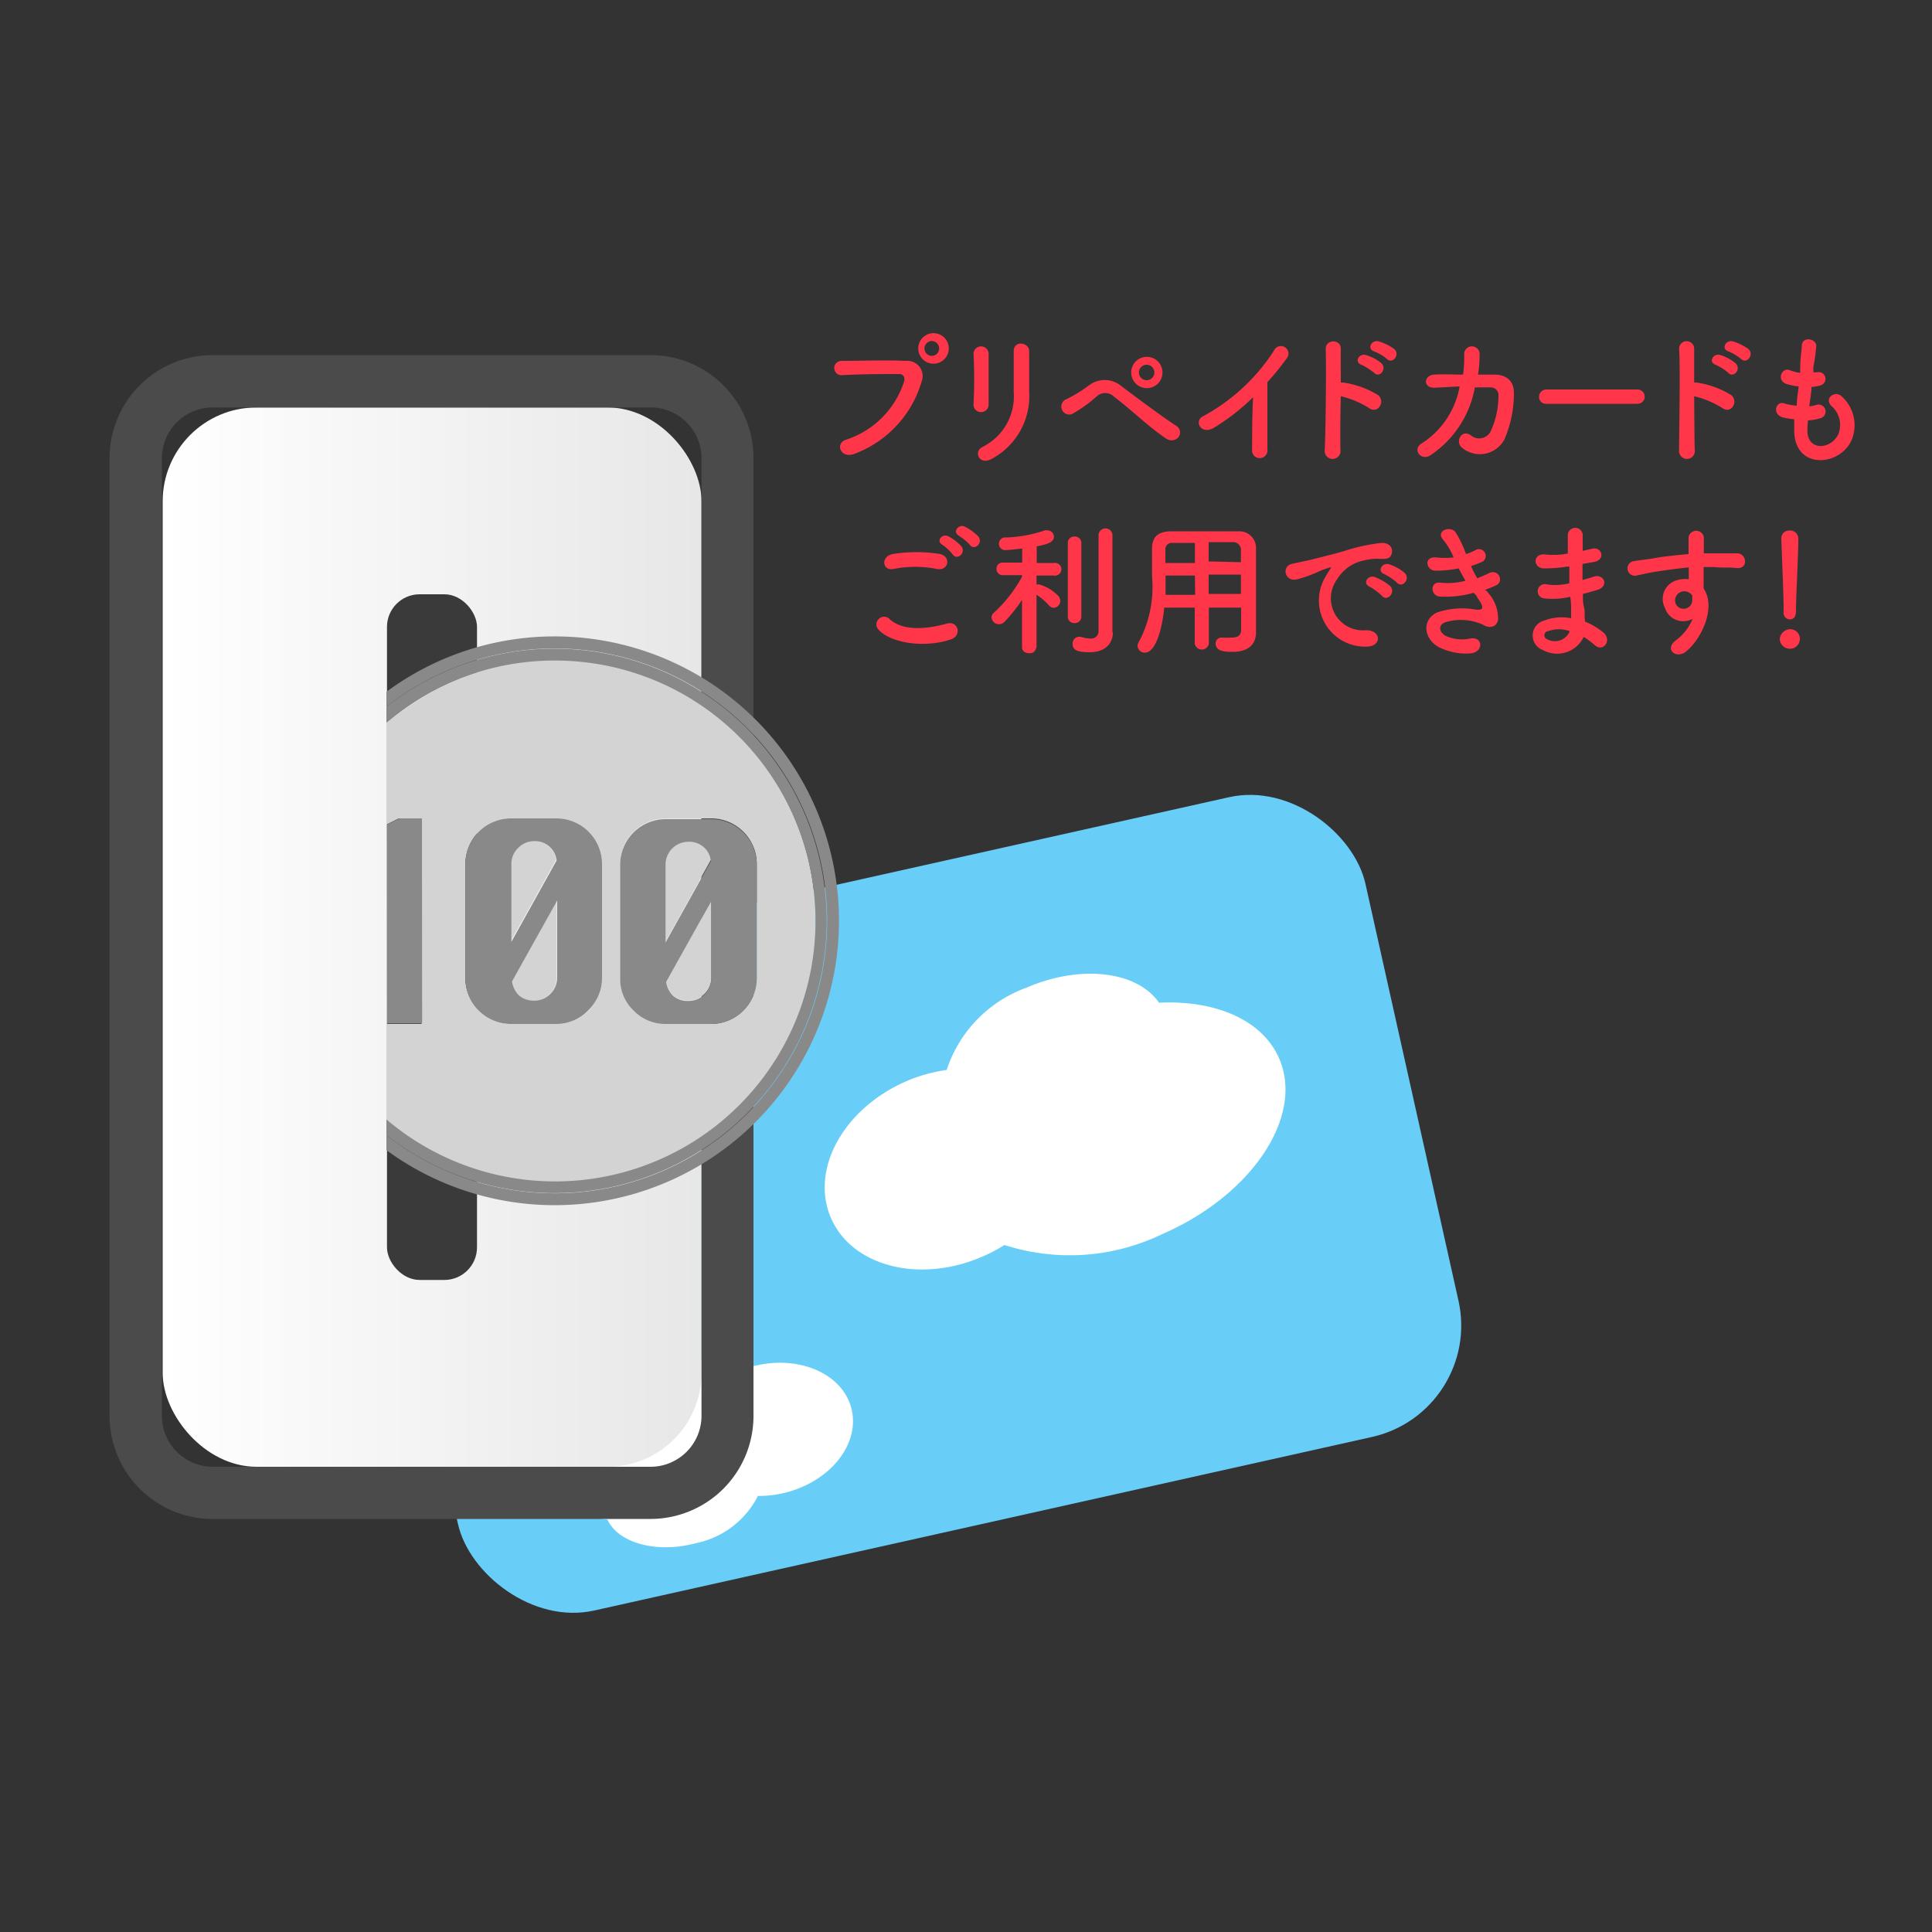 <svg id="レイヤー_1" data-name="レイヤー 1" xmlns="http://www.w3.org/2000/svg" xmlns:xlink="http://www.w3.org/1999/xlink" viewBox="0 0 100 100"><rect x="0" y="0" width="100" height="100" fill="#333333" stroke="none"/><defs><style>.cls-1{fill:none;}.cls-2{clip-path:url(#clip-path);}.cls-3{fill:#69cef7;}.cls-4{fill:#fff;}.cls-5{fill:#ff364a;}.cls-6{fill:url(#名称未設定グラデーション_4);}.cls-7{fill:#4b4b4b;}.cls-8{fill:#3a3a3a;}.cls-9{fill:#d3d3d3;}.cls-10{fill:#898989;}</style><clipPath id="clip-path"><rect class="cls-1" x="20.66" y="45.35" width="53.06" height="33.93" rx="2.97" ry="2.97" transform="translate(-12.44 11.77) rotate(-12.58)"/></clipPath><linearGradient id="名称未設定グラデーション_4" x1="8.42" y1="48.5" x2="36.31" y2="48.5" gradientUnits="userSpaceOnUse"><stop offset="0" stop-color="#fff"/><stop offset="1" stop-color="#e7e7e7"/></linearGradient></defs><title>名称未設定-1</title><g class="cls-2"><rect class="cls-3" x="20.66" y="45.35" width="53.06" height="33.93" rx="5.91" ry="5.91" transform="translate(-12.44 11.77) rotate(-12.58)"/><path class="cls-4" d="M37.15,57c-.49-2.17-3.95-3.25-7.73-2.41a9.07,9.07,0,0,0-5.37,3.11,6.67,6.67,0,0,0-1,.14c-2.64.59-4.46,2.54-4,4.36S21.9,65,24.55,64.4a6.55,6.55,0,0,0,1.56-.55,5.51,5.51,0,0,0,4.42.6c2.3-.52,4-1.94,4-3.29C36.39,60,37.47,58.45,37.15,57Z"/><path class="cls-4" d="M66.21,54.79c1.3,3-1.41,7.07-6.06,9.09a11,11,0,0,1-8.16.56,7.73,7.73,0,0,1-1.14.6c-3.24,1.41-6.75.52-7.84-2s.66-5.67,3.91-7.08A8.13,8.13,0,0,1,49,55.38a6.76,6.76,0,0,1,4.11-4.25c2.83-1.23,5.76-.86,6.88.77C62.9,51.76,65.34,52.78,66.21,54.79Z"/><path class="cls-4" d="M27.57,76.06c-.57-2.16,1.68-4.63,5-5.51a7.5,7.5,0,0,1,5.57.46,6.75,6.75,0,0,1,.83-.29c2.33-.61,4.61.35,5.09,2.15s-1,3.76-3.37,4.38a5.77,5.77,0,0,1-1.46.18A4.65,4.65,0,0,1,36,79.88c-2,.53-4,0-4.56-1.23C29.49,78.44,28,77.5,27.57,76.06Z"/></g><path class="cls-5" d="M43.79,22.76a4.66,4.66,0,0,0,3-3c.06-.2,0-.39-.24-.4-.74,0-1.92,0-3,.06a.37.37,0,1,1,0-.74c1,0,2.39-.05,3.34,0a.79.79,0,0,1,.81,1.08,5.7,5.7,0,0,1-3.53,3.75C43.49,23.72,43.22,22.94,43.79,22.76Zm4.44-3.94a.79.79,0,0,1,0-1.57.79.79,0,1,1,0,1.57Zm0-1.17a.39.39,0,0,0-.38.39.38.38,0,0,0,.76,0A.39.39,0,0,0,48.23,17.65Z"/><path class="cls-5" d="M50.78,21.33a.38.38,0,0,1-.39-.39,25.41,25.41,0,0,0,0-2.62.39.39,0,0,1,.78,0c0,.67,0,1.95,0,2.65A.39.39,0,0,1,50.78,21.33Zm.06,1.81a2.92,2.92,0,0,0,1.63-2.85c0-.59,0-1.52,0-2.11s.81-.46.8,0c0,.64,0,1.48,0,2.1a3.68,3.68,0,0,1-1.94,3.47C50.7,24.1,50.37,23.4,50.84,23.14Z"/><path class="cls-5" d="M60.36,22.7c-.89-.59-1.73-1.43-2.7-2.17a.65.65,0,0,0-.91,0,7.2,7.2,0,0,1-1.26.9.41.41,0,1,1-.29-.77,7.28,7.28,0,0,0,1.16-.71,1.34,1.34,0,0,1,1.7.05c.6.45,2.06,1.55,2.85,2.06a.4.4,0,0,1,.08.58A.48.48,0,0,1,60.36,22.7Zm-1-2.61a.81.81,0,1,1,.81-.81A.81.81,0,0,1,59.38,20.09Zm0-1.21a.4.4,0,1,0,.39.4A.4.4,0,0,0,59.38,18.88Z"/><path class="cls-5" d="M62.85,22.13c-.69.42-1.08-.35-.57-.59a10.07,10.07,0,0,0,3.66-3.39.39.39,0,1,1,.66.4c-.33.45-.65.85-1,1.23,0,.76,0,2.72,0,3.47a.4.4,0,1,1-.79,0c0-.6,0-1.82.05-2.69A11.11,11.11,0,0,1,62.85,22.13Z"/><path class="cls-5" d="M69.38,23.28a.41.41,0,1,1-.81,0c.05-1.21.08-4.15.05-5.23,0-.51.79-.5.78,0s0,1,0,1.75h.13a4.79,4.79,0,0,1,1.8.65c.39.33,0,1-.47.67a4.71,4.71,0,0,0-1.46-.61C69.37,21.6,69.37,22.67,69.38,23.28Zm1.09-4.4c-.4-.14-.12-.62.24-.5a2.24,2.24,0,0,1,.79.42c.31.3-.11.79-.37.5A3.22,3.22,0,0,0,70.47,18.88Zm.66-.69c-.4-.13-.14-.62.23-.52a2.69,2.69,0,0,1,.8.39c.33.29-.08.8-.36.53A2.38,2.38,0,0,0,71.13,18.19Z"/><path class="cls-5" d="M74.24,20.07c-.6,0-.55-.65,0-.68s1,0,1.49,0a6.82,6.82,0,0,0,.06-1,.4.4,0,1,1,.79,0,5.53,5.53,0,0,1-.08,1h.86c.59,0,1,.32,1,.93a6.08,6.08,0,0,1-.48,2.4,1.44,1.44,0,0,1-2.21.45c-.38-.32,0-1,.48-.62a.67.67,0,0,0,1-.21,4.41,4.41,0,0,0,.41-1.85.4.4,0,0,0-.41-.44h-.81A5.37,5.37,0,0,1,74,23.59c-.48.26-.95-.36-.35-.68A4.4,4.4,0,0,0,75.55,20Z"/><path class="cls-5" d="M80.06,20.9a.36.36,0,0,1-.4-.36.38.38,0,0,1,.4-.38h4.7a.37.37,0,1,1,0,.74Z"/><path class="cls-5" d="M87.72,23.28a.41.41,0,1,1-.81,0c0-1.21.07-4.15,0-5.23a.39.39,0,0,1,.78,0c0,.37,0,1,0,1.75h.13a4.74,4.74,0,0,1,1.79.65c.39.33,0,1-.46.67a4.81,4.81,0,0,0-1.46-.61C87.7,21.6,87.7,22.67,87.72,23.28Zm1.08-4.4c-.4-.14-.12-.62.25-.5a2.2,2.2,0,0,1,.78.42c.32.3-.1.79-.37.5A2.75,2.75,0,0,0,88.8,18.88Zm.67-.69c-.41-.13-.14-.62.22-.52a2.58,2.58,0,0,1,.8.39c.33.29-.08.8-.36.53A2.48,2.48,0,0,0,89.47,18.19Z"/><path class="cls-5" d="M93.55,22.28c0,1.08,1.21,1,1.6.2A1.3,1.3,0,0,0,94.78,21c-.39-.43.26-.83.58-.45a2,2,0,0,1,.51,2.15c-.54,1.42-2.92,1.67-3-.33,0-.21,0-.44,0-.67a3.75,3.75,0,0,1-.57-.09c-.61-.16-.38-.88.05-.73A3.15,3.15,0,0,0,93,21c0-.33.06-.66.1-1a3.72,3.72,0,0,1-.62-.12c-.57-.2-.24-.89.16-.72a2.25,2.25,0,0,0,.54.14,2.66,2.66,0,0,1,0-.28c0-.47.06-.75.08-1.11,0-.52.75-.4.75,0A10.11,10.11,0,0,1,93.86,19l0,.27.19,0a.35.35,0,1,1,.17.68,2.33,2.33,0,0,1-.46.08c0,.34-.08.66-.11,1a1.91,1.91,0,0,0,.36-.07.36.36,0,1,1,.24.68,2.84,2.84,0,0,1-.67.12A6,6,0,0,0,93.55,22.28Z"/><path class="cls-5" d="M45.41,32.51A.4.4,0,0,1,46,32c.64.65,1.85.6,3,.28.62-.17.8.64.2.82C47.72,33.59,45.93,33.23,45.41,32.51Zm.84-3.06c-.59.12-.69-.68,0-.78a7.87,7.87,0,0,1,2.38,0c.63.13.47.9-.14.78A5.71,5.71,0,0,0,46.25,29.45Zm3.08-.73a2.48,2.48,0,0,0-.55-.52c-.36-.2,0-.61.31-.44a2.45,2.45,0,0,1,.68.53C50,28.64,49.54,29,49.33,28.72Zm.3-1c-.36-.19,0-.62.31-.46a2.61,2.61,0,0,1,.7.51c.26.34-.21.75-.43.44A2.74,2.74,0,0,0,49.63,27.73Z"/><path class="cls-5" d="M53.63,33.5a.32.32,0,0,1-.36.31c-.19,0-.37-.1-.37-.31h0l0-2.45A8.53,8.53,0,0,1,52,32.18a.42.42,0,0,1-.29.13.39.39,0,0,1-.39-.35.33.33,0,0,1,.13-.25,7.2,7.2,0,0,0,1.45-1.86v-.08l-1,0h0a.31.31,0,0,1-.32-.32.31.31,0,0,1,.33-.33h1v-.73s-.67.08-.82.08a.33.33,0,1,1,0-.65,7,7,0,0,0,2-.37.25.25,0,0,1,.12,0,.34.34,0,0,1,.34.34c0,.29-.39.39-.89.49,0,.18,0,.49,0,.86h.89a.33.33,0,1,1,0,.65h-.9v.47a.33.33,0,0,1,.17,0,2.2,2.2,0,0,1,.95.58.37.37,0,0,1,.11.26.36.36,0,0,1-.34.36.33.33,0,0,1-.25-.13,3.33,3.33,0,0,0-.64-.55c0,1.13,0,2.76,0,2.76Zm1.64-5.39a.33.33,0,0,1,.35-.34.33.33,0,0,1,.35.34v3.81a.33.33,0,0,1-.35.33.33.33,0,0,1-.35-.33Zm2.33,4.65v0c0,.45-.3,1-1.21,1-.73,0-.87-.17-.87-.43a.34.34,0,0,1,.32-.37h.09a1.93,1.93,0,0,0,.5.09.38.38,0,0,0,.43-.41c0-.27,0-2.36,0-3.75V27.71a.36.36,0,0,1,.72,0v5Z"/><path class="cls-5" d="M64.24,31.45H62.57v1.86a.37.37,0,0,1-.73,0V31.45H60.26c-.09,1-.42,2.33-1,2.33a.37.37,0,0,1-.38-.34.38.38,0,0,1,.07-.22,6.06,6.06,0,0,0,.68-3.37c0-.53,0-1,0-1.44v0c0-.62.29-.9,1-.91l1.84,0,1.65,0a.86.86,0,0,1,.89.83c0,1.1,0,2.59,0,3.41v1h0c0,.53-.31,1-1.22,1-.49,0-.87-.06-.87-.45A.31.31,0,0,1,63.2,33h.07a3.26,3.26,0,0,0,.48,0c.38,0,.49-.16.49-.41Zm-2.39-1.66H60.33c0,.33,0,.68,0,1h1.53Zm0-1.69H60.68a.33.33,0,0,0-.36.37v.67h1.53Zm2.38,1c0-.21,0-.42,0-.6a.4.4,0,0,0-.43-.44H62.56v1Zm0,.64H62.56v1h1.67Z"/><path class="cls-5" d="M68.59,29.88c.08-.14.15-.26.24-.39s.09-.15-.06-.1c-.56.18-.43.18-.94.37a5.22,5.22,0,0,1-.67.22c-.66.18-.86-.68-.27-.8l.84-.18c.36-.09,1-.24,1.79-.46a9.43,9.43,0,0,1,2-.44c.47,0,.59.33.51.57s-.21.28-.73.25a3.23,3.23,0,0,0-1.11.21,2.21,2.21,0,0,0-1,.88,1.66,1.66,0,0,0,1.52,2.61c.79,0,.84.85,0,.85A2.39,2.39,0,0,1,68.59,29.88Zm2.31.49c-.4-.17-.1-.63.27-.5a2.8,2.8,0,0,1,.79.47c.3.33-.16.81-.42.51A3.06,3.06,0,0,0,70.9,30.37Zm.76-.65c-.41-.15-.12-.63.25-.51a2.37,2.37,0,0,1,.8.45c.31.31-.13.8-.4.5A2.86,2.86,0,0,0,71.66,29.72Z"/><path class="cls-5" d="M77.05,30.71a2,2,0,0,1,.49,1.37c-.08.39-.44.46-.77.26a2.76,2.76,0,0,0-2-.12c-.39.18-.23.58.12.72a2.07,2.07,0,0,0,1.21.11c.67-.12.71.71,0,.77a3.15,3.15,0,0,1-1.49-.26c-.88-.37-1.09-1.42-.25-1.85a4,4,0,0,1,2-.16c.4.05.52-.06.09-.64,0-.08-.11-.15-.17-.23a5.27,5.27,0,0,1-1.72.2c-.52,0-.58-.8,0-.72a3.59,3.59,0,0,0,1.29-.1c-.11-.2-.23-.41-.35-.64a6.22,6.22,0,0,1-1.19.12c-.49,0-.64-.73,0-.69a4,4,0,0,0,.93,0,3.59,3.59,0,0,0-.54-.91c-.42-.47.38-.75.64-.39a5.72,5.72,0,0,1,.54,1.13,2.78,2.78,0,0,0,.48-.2.35.35,0,1,1,.38.59,6.39,6.39,0,0,1-.6.23,6.19,6.19,0,0,0,.32.63,5.8,5.8,0,0,0,.56-.24c.53-.3.85.39.43.6a5.1,5.1,0,0,1-.59.24C76.94,30.57,77,30.64,77.05,30.71Z"/><path class="cls-5" d="M81.09,29.33a7.49,7.49,0,0,1-1.17.09c-.58,0-.61-.8.07-.72a4,4,0,0,0,1.16-.05v-1a.39.39,0,0,1,.77,0c0,.27,0,.57,0,.86l.51-.11c.49-.11.7.59.05.69l-.57.1c0,.28,0,.55,0,.83.18-.05.37-.1.57-.17.55-.18.84.51.17.69-.26.08-.5.15-.72.2,0,.25,0,.49.06.7s0,.47.06.74a3.6,3.6,0,0,1,.92.54c.51.41,0,1.09-.45.65a3.89,3.89,0,0,0-.55-.4,1.52,1.52,0,0,1-2.1.68.8.8,0,0,1,.06-1.53A2.51,2.51,0,0,1,81.32,32c0-.16,0-.32,0-.49s0-.39-.05-.62a3.91,3.91,0,0,1-1.36.08.37.37,0,1,1,.16-.72,3,3,0,0,0,1.16-.06c0-.29,0-.58,0-.87Zm-1,3.34a.22.22,0,0,0,0,.42.83.83,0,0,0,1.16-.42A1.62,1.62,0,0,0,80.13,32.67Z"/><path class="cls-5" d="M86.17,31.45a1,1,0,0,1,.6-1.41,1.57,1.57,0,0,1,.64-.06c0-.17,0-.39,0-.61-.63.06-1.25.15-1.64.21-.54.08-.89.18-1.12.22a.38.38,0,1,1-.06-.76c.3-.05.79-.1,1.1-.16s1-.14,1.71-.2v-.13c0-.47,0-.5,0-.74a.4.4,0,0,1,.79,0c0,.17,0,.52,0,.72,0,0,0,.07,0,.11l.58,0c.36,0,.63,0,1.14,0s.59.81,0,.76-.72,0-1.18-.05l-.55,0c0,.24,0,.47,0,.68s0,.27,0,.43c.67,1-.13,2.64-.92,3.27-.5.4-1.15-.13-.5-.6a2.6,2.6,0,0,0,.85-1.1A1,1,0,0,1,86.17,31.45Zm1.25-.78a.47.47,0,0,0-.48,0,.47.47,0,0,0-.21.57.45.45,0,0,0,.86-.13c0-.16,0-.23,0-.29A.46.46,0,0,0,87.42,30.67Z"/><path class="cls-5" d="M92.64,33.58a.53.53,0,0,1-.52-.5.55.55,0,0,1,.52-.51.49.49,0,0,1,.52.51A.51.51,0,0,1,92.64,33.58Zm-.32-1.9v-.16c0-.73-.08-2.47-.12-3.65v0a.4.4,0,0,1,.43-.41.42.42,0,0,1,.45.43c0,.89-.12,2.95-.12,3.67,0,.18,0,.5-.33.5a.33.33,0,0,1-.31-.36Z"/><rect class="cls-6" x="8.42" y="21.09" width="27.89" height="54.83" rx="4.86" ry="4.86"/><path class="cls-7" d="M33.68,21.09a2.63,2.63,0,0,1,2.63,2.62V73.29a2.64,2.64,0,0,1-2.63,2.63H11a2.64,2.64,0,0,1-2.62-2.63V23.71A2.63,2.63,0,0,1,11,21.09H33.68m0-2.71H11a5.34,5.34,0,0,0-5.33,5.33V73.29A5.34,5.34,0,0,0,11,78.62H33.68A5.33,5.33,0,0,0,39,73.29V23.71a5.33,5.33,0,0,0-5.33-5.33Z"/><rect class="cls-8" x="20.03" y="30.76" width="4.66" height="35.49" rx="1.69" ry="1.69"/><path class="cls-9" d="M42.21,47.66A13.46,13.46,0,0,0,20,37.4v5.28l.64-.32h1.17V53H20v5A13.46,13.46,0,0,0,42.21,47.66ZM32.1,44.71a2.36,2.36,0,0,1,2.35-2.35h2.37a2.36,2.36,0,0,1,2.35,2.35v5.9A2.37,2.37,0,0,1,36.82,53H34.46a2.27,2.27,0,0,1-1.66-.7,2.23,2.23,0,0,1-.7-1.66Zm-7.32,7.57a2.29,2.29,0,0,1-.69-1.66V44.71a2.36,2.36,0,0,1,2.35-2.35h2.37a2.36,2.36,0,0,1,2.35,2.35v5.9A2.37,2.37,0,0,1,28.81,53H26.45A2.3,2.3,0,0,1,24.78,52.28Z"/><path class="cls-9" d="M27.62,43.54a1.14,1.14,0,0,0-.83.35,1.12,1.12,0,0,0-.35.82v4l2.34-4.21A1.12,1.12,0,0,0,27.62,43.54Z"/><path class="cls-9" d="M28.81,46.61,26.47,50.8a1.28,1.28,0,0,0,.38.74,1.18,1.18,0,0,0,.78.25,1.14,1.14,0,0,0,.83-.35,1.16,1.16,0,0,0,.35-.83Z"/><path class="cls-9" d="M35.64,43.54a1.18,1.18,0,0,0-1.19,1.17v4l2.35-4.21A1.12,1.12,0,0,0,35.64,43.54Z"/><path class="cls-9" d="M34.86,51.53a1.14,1.14,0,0,0,.78.25,1.18,1.18,0,0,0,1.18-1.17v-4l-2.34,4.19A1.22,1.22,0,0,0,34.86,51.53Z"/><path class="cls-10" d="M28.74,32.94A14.62,14.62,0,0,0,20,35.81v.77a14.1,14.1,0,1,1,0,22.17v.78a14.72,14.72,0,1,0,8.7-26.59Z"/><path class="cls-10" d="M28.74,34.19A13.48,13.48,0,1,1,20,57.94v.81a14.09,14.09,0,1,0,0-22.17v.82A13.4,13.4,0,0,1,28.74,34.19Z"/><polygon class="cls-10" points="21.85 52.97 21.84 42.36 20.67 42.36 20.03 42.68 20.04 52.97 21.85 52.97"/><path class="cls-10" d="M30.47,52.27a2.29,2.29,0,0,0,.69-1.66v-5.9a2.36,2.36,0,0,0-2.35-2.35H26.44a2.36,2.36,0,0,0-2.35,2.35v5.91A2.36,2.36,0,0,0,26.45,53h2.36A2.28,2.28,0,0,0,30.47,52.27Zm-4-7.56a1.12,1.12,0,0,1,.35-.82,1.14,1.14,0,0,1,.83-.35,1.12,1.12,0,0,1,1.16,1l-2.34,4.21Zm1.19,7.08a1.18,1.18,0,0,1-.78-.25,1.28,1.28,0,0,1-.38-.74l2.34-4.19v4a1.16,1.16,0,0,1-.35.83A1.14,1.14,0,0,1,27.63,51.79Z"/><path class="cls-10" d="M34.46,53h2.36a2.37,2.37,0,0,0,2.35-2.35v-5.9a2.36,2.36,0,0,0-2.35-2.35H34.45a2.36,2.36,0,0,0-2.35,2.35v5.9a2.23,2.23,0,0,0,.7,1.66A2.27,2.27,0,0,0,34.46,53Zm2.36-2.36a1.18,1.18,0,0,1-1.18,1.17,1.14,1.14,0,0,1-.78-.25,1.22,1.22,0,0,1-.38-.74l2.34-4.19Zm-2.37-5.9a1.18,1.18,0,0,1,1.19-1.17,1.12,1.12,0,0,1,1.16,1l-2.35,4.21Z"/></svg>